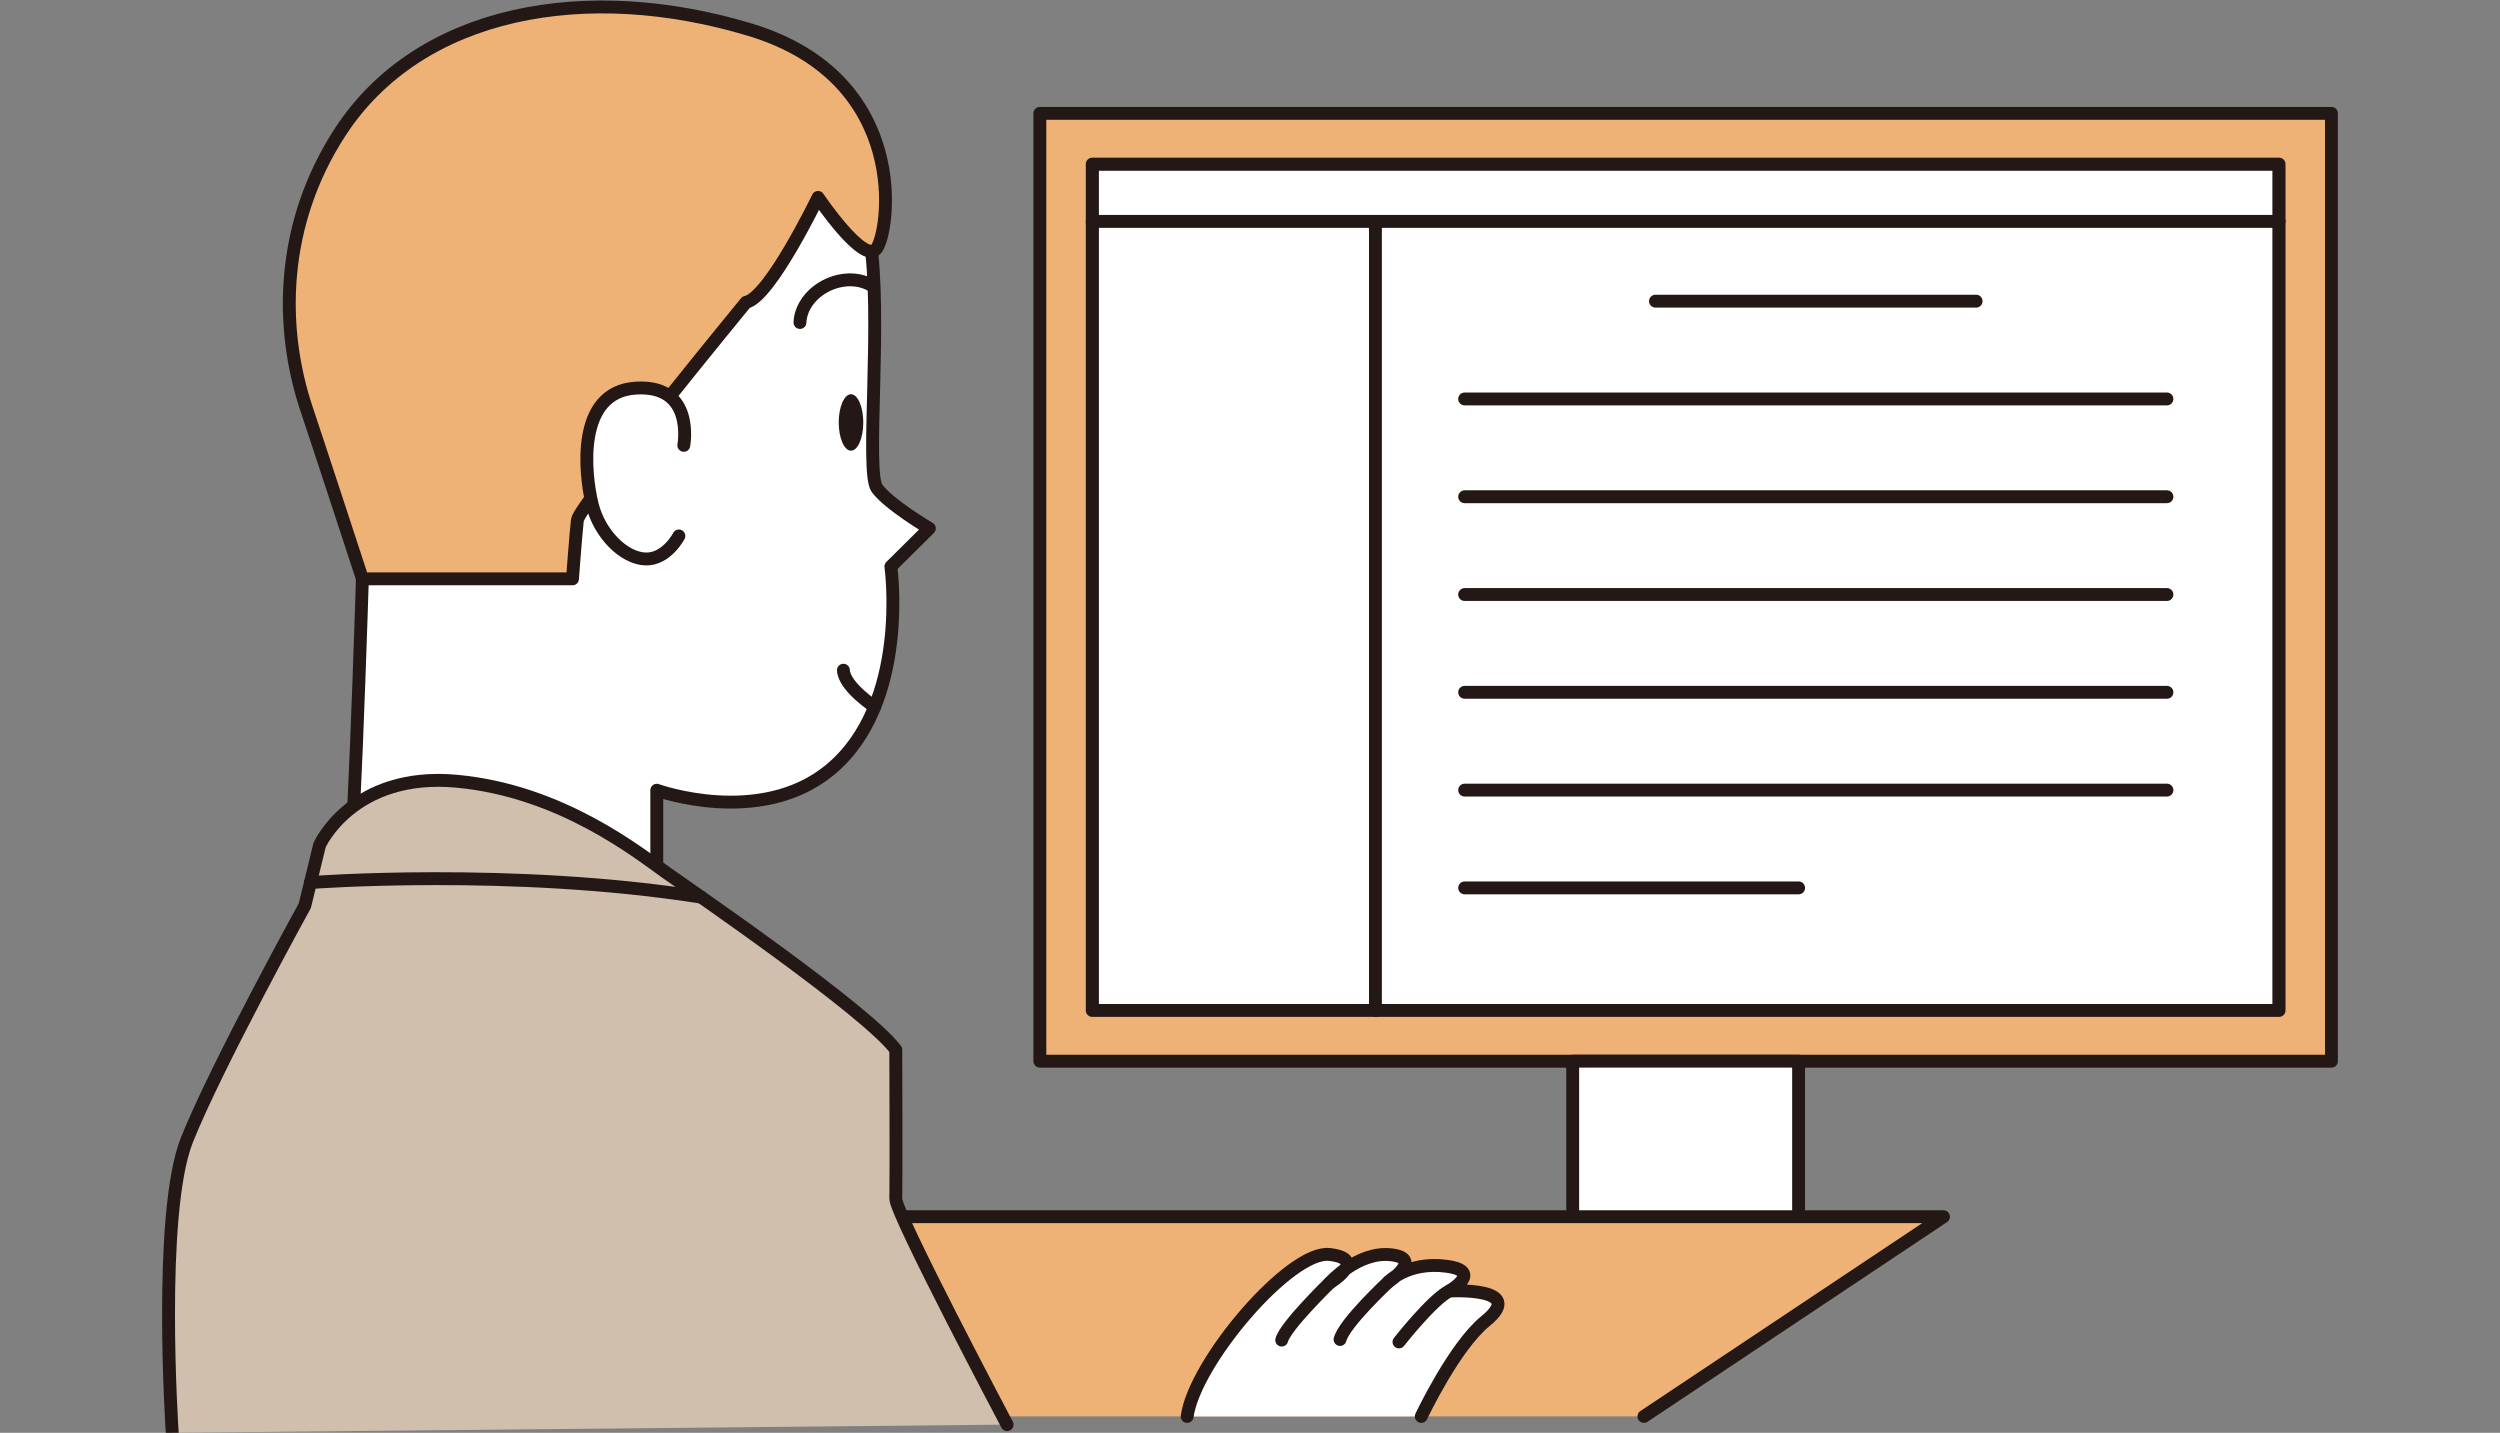 <?xml version="1.0" encoding="UTF-8"?>
<svg id="_レイヤー_1" data-name="レイヤー 1" xmlns="http://www.w3.org/2000/svg" viewBox="0 0 359.381 205.968">
  <rect x="0" y="0" width="359.381" height="205.968" fill="#808080" stroke="none"/>
  <rect x="157.011" y="23.591" width="170.61" height="121.663" style="fill: #fff; stroke: #231815; stroke-linecap: round; stroke-linejoin: round; stroke-width: 1.852px;"/>
  <g>
    <path d="M149.481,16.296v136.253h185.671V16.296h-185.671ZM327.622,145.254h-170.61V23.591h170.61v121.663Z" style="fill: #eeb276; stroke: #231815; stroke-linecap: round; stroke-linejoin: round; stroke-width: 1.852px;"/>
    <rect x="226.079" y="152.549" width="32.475" height="26.356" style="fill: #fff; stroke: #231815; stroke-linecap: round; stroke-linejoin: round; stroke-width: 1.852px;"/>
    <polyline points="116.065 203.614 116.065 174.905 279.38 174.905 236.316 203.614" style="fill: #eeb276; stroke: #231815; stroke-linecap: round; stroke-linejoin: round; stroke-width: 1.852px;"/>
    <path d="M125.007,33.977c1.883,11.423-.647,33.869,1.059,36.211,1.706,2.342,7.53,5.769,7.53,5.769l-5.53,5.483s2.771,19.745-8.766,29.243c-10.06,8.282-24.886,2.913-24.886,2.913v14.564s-45.182,2.741-44.3-1.885c.882-4.626,2.294-53.116,2.294-53.116,0,0-1.941-63.911,34.769-60.484,36.711,3.427,37.828,21.304,37.828,21.304Z" style="fill: #fff; stroke: #231815; stroke-linecap: round; stroke-linejoin: round; stroke-width: 1.852px;"/>
    <path d="M117.595,28.379s-6.942,14.393-10.354,15.078c0,0-24.003,29.243-24.238,31.299-.235,2.056-.706,8.453-.706,8.453h-30.197s-6.636-20.289-7.984-24.274c-4.059-11.994-3.754-26.818,4.765-39.923C60.352,1.364,84.414-2.805,107.829,4.277c23.415,7.082,20.003,29.357,18.12,31.527-1.883,2.17-8.354-7.425-8.354-7.425Z" style="fill: #eeb276; stroke: #231815; stroke-linecap: round; stroke-linejoin: round; stroke-width: 1.852px;"/>
    <path d="M121.242,96.345c.118,2.399,4.497,5.264,4.497,5.264" style="fill: none; stroke: #231815; stroke-linecap: round; stroke-linejoin: round; stroke-width: 1.852px;"/>
    <path d="M114.997,46.359c.074-2.135,1.62-4.32,4.078-5.437,2.271-1.032,4.716-.878,6.382.215" style="fill: none; stroke: #231815; stroke-linecap: round; stroke-linejoin: round; stroke-width: 1.852px;"/>
    <ellipse cx="122.334" cy="60.729" rx="1.765" ry="4.059" style="fill: #231815; stroke-width: 0px;"/>
    <path d="M144.774,204.791s-16.066-30.357-16.002-32.475-0-21.415-0-21.415c-4.236-5.648-28.945-22.591-32.945-25.415-4.001-2.824-15.061-11.766-30.122-13.178-15.061-1.412-19.767,9.178-19.767,9.178l-2.118,8.707s-12.708,23.062-16.943,33.651c-4.236,10.59-2.118,42.123-2.118,42.123" style="fill: #d0bfad; stroke: #231815; stroke-linecap: round; stroke-linejoin: round; stroke-width: 1.852px;"/>
    <path d="M44.63,126.866s28.904-2.189,56.171,2.098" style="fill: none; stroke: #231815; stroke-linecap: round; stroke-linejoin: round; stroke-width: 1.852px;"/>
    <path d="M204.312,203.614s4.742-10.06,9.236-13.708c6.089-4.942-5.207-4.324-5.207-4.324,0,0,5.015-2.856-.457-3.562-5.471-.706-8.28,2.238-8.28,2.238,0,0,5.118-3.353.353-3.883-4.765-.529-8.825,4.059-8.825,4.059,0,0,5.648-3.438,0-4.102-5.648-.663-19.414,15.456-20.473,23.281" style="fill: #fff; stroke: #231815; stroke-linecap: round; stroke-linejoin: round; stroke-width: 1.852px;"/>
    <path d="M191.133,184.435s-6.354,6.177-6.883,8.207" style="fill: none; stroke: #231815; stroke-linecap: round; stroke-linejoin: round; stroke-width: 1.852px;"/>
    <path d="M199.605,184.259s-6.354,5.913-6.971,8.295" style="fill: none; stroke: #231815; stroke-linecap: round; stroke-linejoin: round; stroke-width: 1.852px;"/>
    <path d="M208.341,185.583c-2.471,1.235-7.236,7.324-7.236,7.324" style="fill: none; stroke: #231815; stroke-linecap: round; stroke-linejoin: round; stroke-width: 1.852px;"/>
    <line x1="157.011" y1="31.827" x2="327.622" y2="31.827" style="fill: none; stroke: #231815; stroke-linecap: round; stroke-linejoin: round; stroke-width: 1.852px;"/>
    <line x1="197.722" y1="31.827" x2="197.722" y2="145.254" style="fill: none; stroke: #231815; stroke-linecap: round; stroke-linejoin: round; stroke-width: 1.852px;"/>
    <path d="M98.298,64.019s1.647-8.796-6.942-8.224c-8.589.571-7.295,12.337-6.236,16.677s4.589,7.768,7.648,7.882,4.824-3.313,4.824-3.313" style="fill: #fff; stroke: #231815; stroke-linecap: round; stroke-linejoin: round; stroke-width: 1.852px;"/>
  </g>
  <line x1="210.548" y1="57.35" x2="311.502" y2="57.35" style="fill: none; stroke: #231815; stroke-linecap: round; stroke-linejoin: round; stroke-width: 1.852px;"/>
  <line x1="237.979" y1="43.293" x2="284.07" y2="43.293" style="fill: none; stroke: #231815; stroke-linecap: round; stroke-linejoin: round; stroke-width: 1.852px;"/>
  <line x1="210.548" y1="71.407" x2="311.502" y2="71.407" style="fill: none; stroke: #231815; stroke-linecap: round; stroke-linejoin: round; stroke-width: 1.852px;"/>
  <line x1="210.548" y1="85.464" x2="311.502" y2="85.464" style="fill: none; stroke: #231815; stroke-linecap: round; stroke-linejoin: round; stroke-width: 1.852px;"/>
  <line x1="210.548" y1="99.522" x2="311.502" y2="99.522" style="fill: none; stroke: #231815; stroke-linecap: round; stroke-linejoin: round; stroke-width: 1.852px;"/>
  <line x1="210.548" y1="113.579" x2="311.502" y2="113.579" style="fill: none; stroke: #231815; stroke-linecap: round; stroke-linejoin: round; stroke-width: 1.852px;"/>
  <line x1="210.548" y1="127.636" x2="258.554" y2="127.636" style="fill: none; stroke: #231815; stroke-linecap: round; stroke-linejoin: round; stroke-width: 1.852px;"/>
</svg>